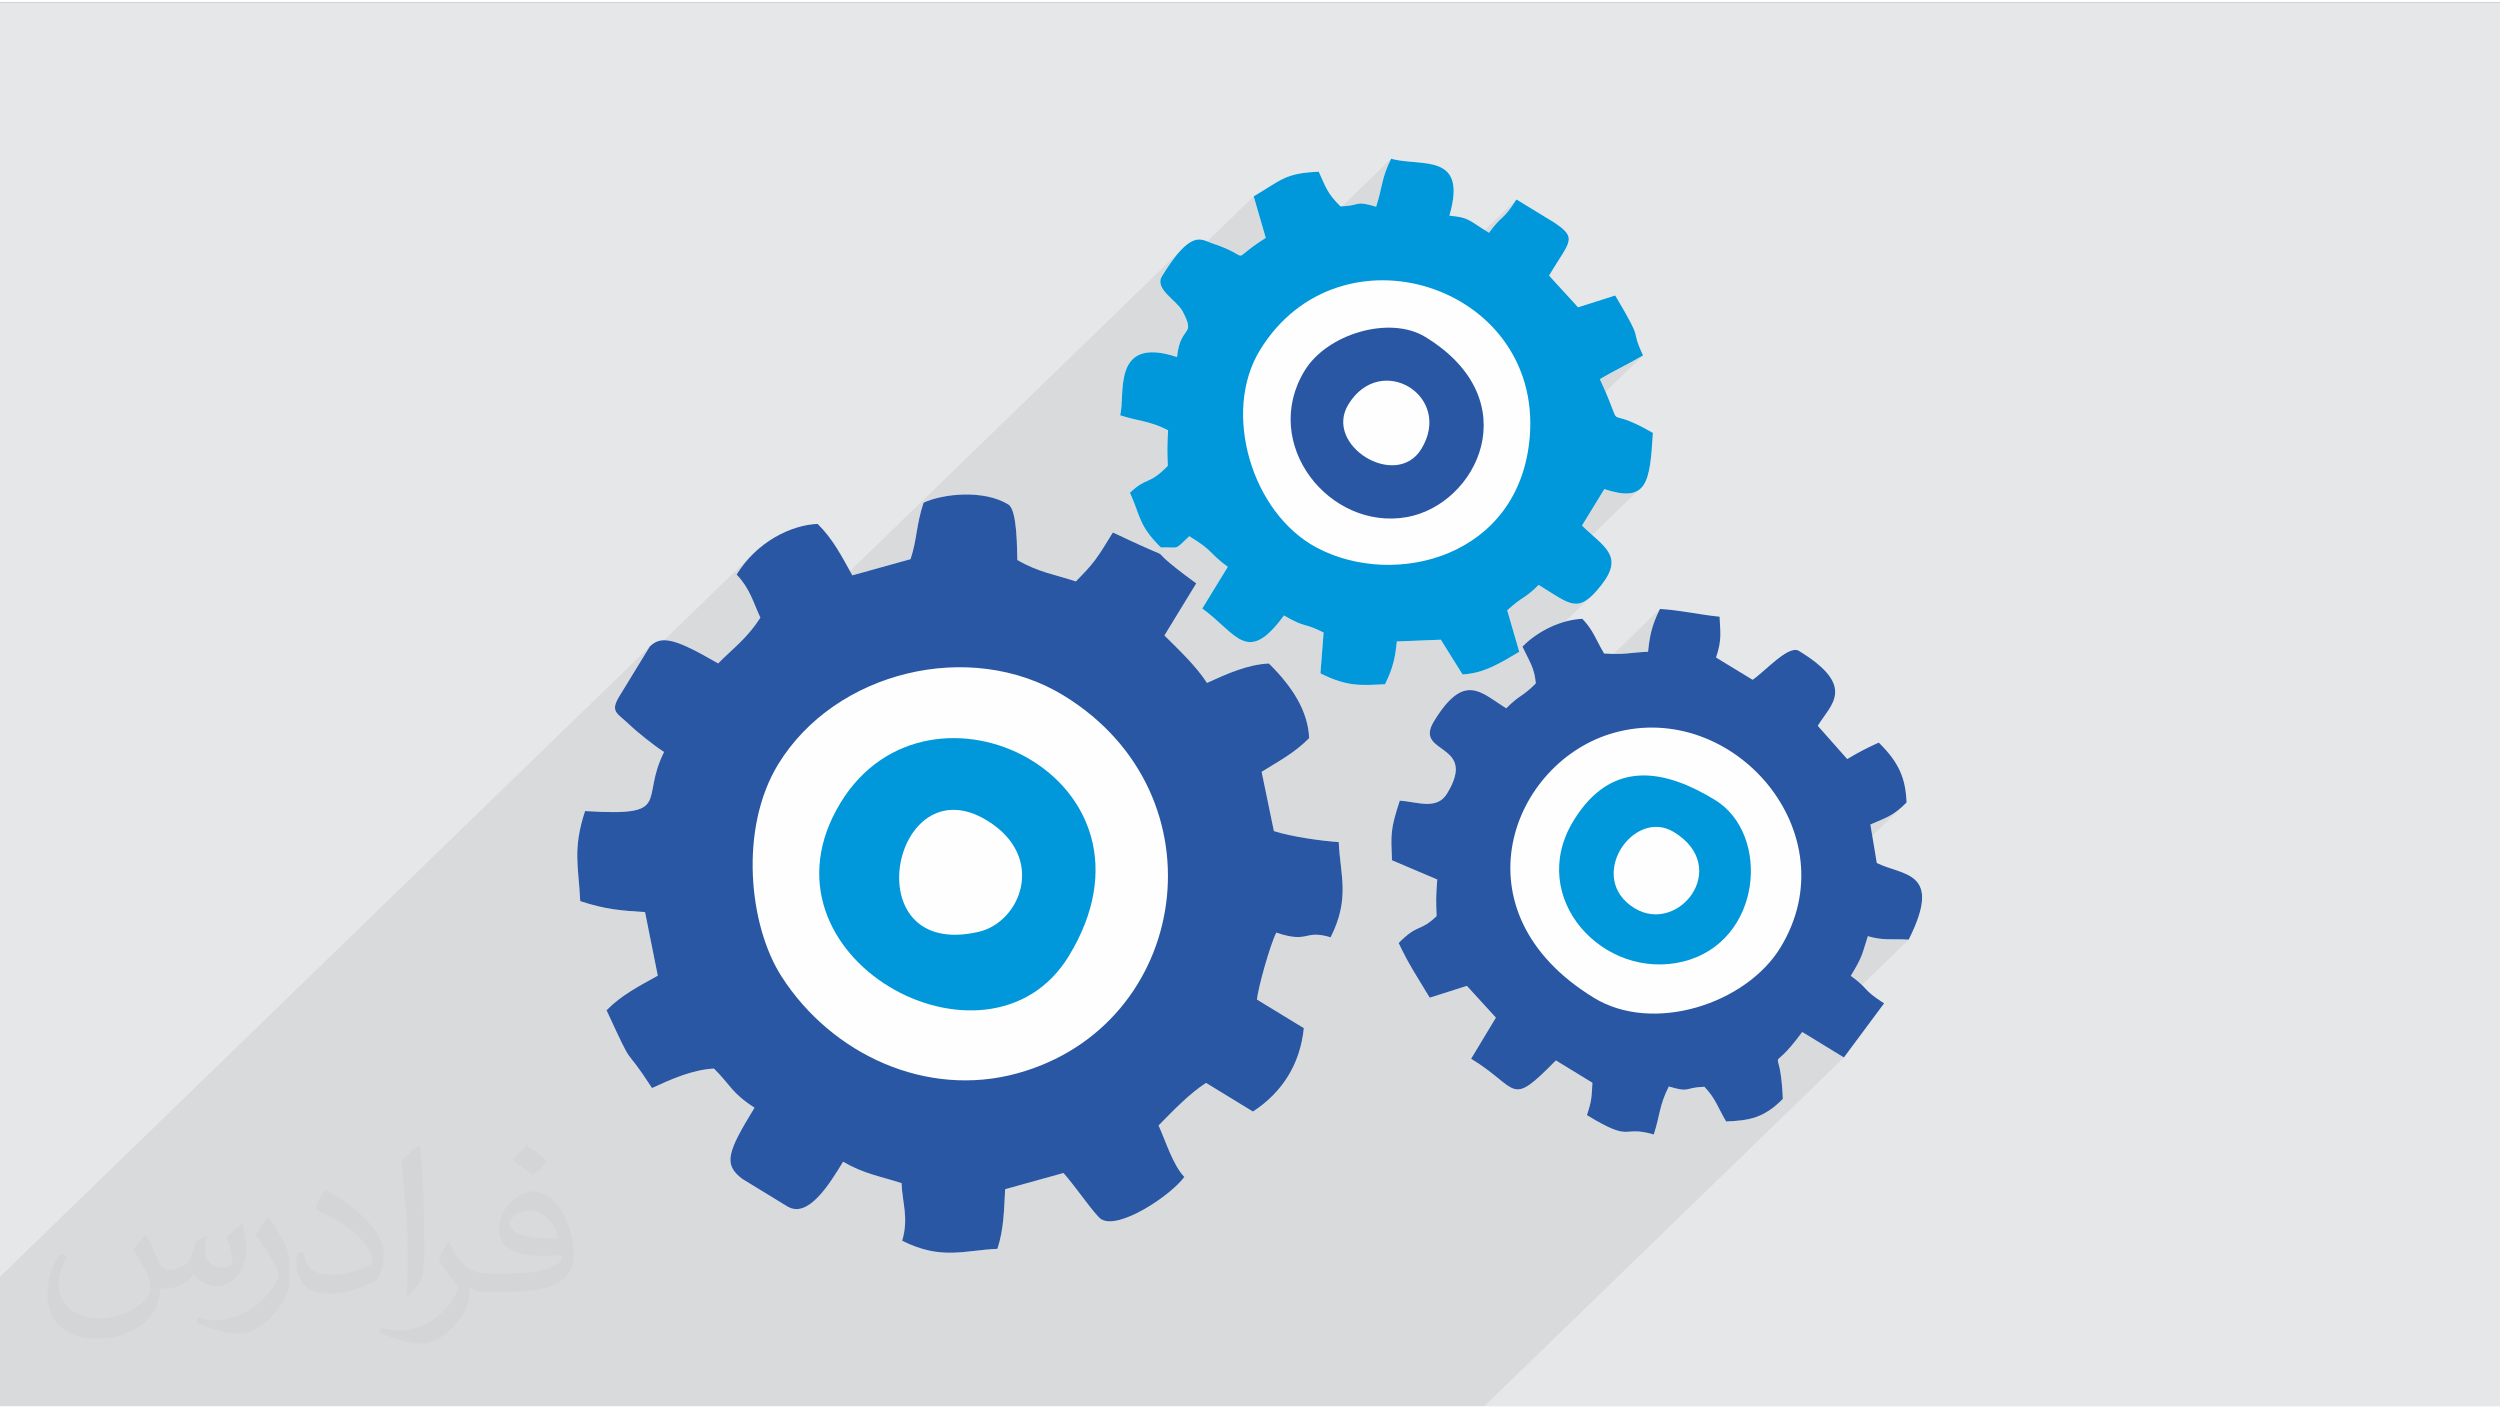 <?xml version="1.0" encoding="UTF-8"?>
<!DOCTYPE svg PUBLIC "-//W3C//DTD SVG 1.0//EN" "http://www.w3.org/TR/2001/REC-SVG-20010904/DTD/svg10.dtd">
<!-- Creator: CorelDRAW 2017 -->
<svg xmlns="http://www.w3.org/2000/svg" xml:space="preserve" width="355px" height="200px" version="1.0" shape-rendering="geometricPrecision" text-rendering="geometricPrecision" image-rendering="optimizeQuality" fill-rule="evenodd" clip-rule="evenodd"
viewBox="0 0 35509 19937"
 xmlns:xlink="http://www.w3.org/1999/xlink">
 <rect x="0" y="0" width="35509" height="19937" fill="#808080" stroke="none"/>
 <g id="Layer_x0020_1">
  <g id="_2962606817136">
   <path fill="#E6E7E8" d="M0 0l35509 0 0 19937 -35509 0 0 -19937z"/>
   <path fill="#373435" fill-opacity="0.078" d="M24432 13351l-1038 1008 135 4 191 -13 106 -16 2740 -2657 79 -34 69 -30 63 -28 59 -29 57 -34 58 -42 62 -51 -2941 2852 25 -6 184 -61 178 -76 170 -90 160 -103 148 -114 134 -127 -2301 2232 131 63 106 34 36 4 660 -639 100 27 69 14 49 4 39 -4 38 -8 48 -12 67 -10 95 -7 54 60 2268 -2199 80 20 72 13 68 8 66 3 67 1 69 0 75 1 83 3 -1414 1372 494 302 -5106 4951 -260 0 -475 0 -70 0 -98 0 -4 0 -58 0 -470 0 -117 0 -20 0 -490 0 -377 0 -366 0 -39 0 -192 0 -166 0 -240 0 -601 0 -3 0 -373 0 -111 0 -629 0 -116 0 -250 0 -77 0 -651 0 -150 0 -355 0 -630 0 -166 0 -48 0 -15 0 -238 0 -144 0 -101 0 -251 0 -30 0 -341 0 -16 0 -9 0 -302 0 -132 0 -4 0 -35 0 -86 0 -179 0 -15 0 -354 0 -35 0 -20 0 -74 0 -85 0 -261 0 -12 0 -210 0 -31 0 -163 0 -78 0 -157 0 -46 0 -201 0 -28 0 0 0 -75 0 -81 0 -98 0 -217 0 -116 0 -141 0 -288 0 -143 0 -28 0 -10 0 -40 0 -34 0 -161 0 -124 0 -249 0 -74 0 -265 0 -214 0 -199 0 -124 0 -42 0 -152 0 -253 0 -43 0 -105 0 -357 0 -64 0 -734 0 -144 0 -105 0 -207 0 -127 0 -227 0 -40 0 -65 0 -36 0 -294 0 -187 0 -33 0 -1 0 -17 0 -46 0 -546 0 -120 0 -164 0 -26 0 -4 0 -191 0 0 0 -144 0 -241 0 -103 0 -29 0 -242 0 -77 0 -327 0 -120 0 -43 0 -94 0 -43 0 -237 0 -248 0 -106 0 -5 0 -229 0 -165 0 -274 0 -91 0 0 -40 0 -18 0 -50 0 -42 0 -241 0 -260 0 -4 0 -611 0 -464 0 -107 9229 -8951 66 -52 73 -30 61 -5 1280 -1241 143 -122 151 -100 155 -80 156 -58 153 -38 146 -16 78 82 70 85 65 88 59 91 57 93 55 95 54 97 21 40 4696 -4554 -121 150 -143 216 -22 67 10 65 3 6 1312 -1273 171 590 -1147 1112 21 46 22 77 -3 53 -22 44 -33 47 -38 67 -35 99 -25 147 -802 778 -7 49 71 21 3779 -3665 -46 99 -34 88 -26 80 -20 77 -17 76 -19 80 -22 86 -29 96 -3179 3083 37 12 88 34 99 46 -2 30 1664 -1613 -128 133 -120 150 -111 165 -90 172 -68 182 -47 190 -26 197 -7 201 9 143 1010 -980 89 -81 98 -74 105 -66 112 -58 117 -49 121 -40 123 -30 123 -19 96 -8 1880 -1823 -67 101 -53 70 -41 47 -36 36 -68 66 -9 9 -50 58 -66 86 -1392 1350 51 1 118 13 113 26 107 38 99 52 250 175 201 185 156 194 112 199 72 202 34 202 0 199 -32 193 -61 185 -87 174 -110 160 -131 143 -1053 1022 26 2 244 -3 163 -19 2695 -2614 82 -47 77 -43 74 -40 73 -39 74 -38 74 -40 77 -43 82 -47 -2970 2880 212 -75 219 -109 205 -136 186 -164 -2264 2196 90 33 112 30 88 14 625 -606 79 -3 78 -4 78 -3 77 -3 78 -3 78 -3 78 -3 79 -3 44 70 2278 -2209 203 53 156 7 116 -37 -1391 1349 141 88 131 80 110 57 97 29 91 -5 92 -43 100 -86 -931 903 19 38 26 57 23 59 19 62 15 69 10 79 -1161 1126 19 37 -11 168 -109 236 -61 73 -726 705 1 43 5 125 87 37 3719 -3607 -41 86 -33 80 -27 76 -20 73 -17 71 -12 72 -10 74 -9 76 -3231 3134 237 101 -2 31 1777 -1723 -202 194 -175 219 -144 241 -110 257 -72 272 -32 281 7 176 1108 -1074 116 -110 121 -88 123 -66 127 -47 128 -29 131 -12 132 4 132 18 132 30 133 42 131 52 130 61 128 67 126 74 139 103 116 124 95 142 73 156 51 167 29 176 6 179 -16 180 -38 178 -61 172 -84 162 -107 150 -130 134z"/>
   <g>
    <path fill="#FEFEFE" d="M11182 17101l-638 -390c-273,-207 -216,-376 173,-1012 -330,-211 -340,-323 -576,-555 -298,13 -607,150 -880,276 -442,-682 -217,-176 -646,-1105 215,-218 464,-344 728,-491l-181 -903c-335,-21 -559,-36 -921,-156 -20,-471 -113,-729 69,-1279 1260,78 774,-146 1122,-839 -142,-91 -385,-285 -489,-386 -173,-168 -284,-178 -145,-407l431 -705c168,-168 376,-105 971,240 213,-216 411,-355 600,-650 -102,-220 -148,-413 -337,-612 284,-465 773,-704 1150,-720 218,214 344,463 493,731l827 -230c95,-287 77,-476 185,-802 281,-130 857,-188 1204,25 129,78 122,641 128,789 303,176 543,208 831,304 255,-260 286,-303 526,-695 1188,565 223,20 1184,723l-452 740c219,216 454,441 605,674 272,-126 582,-264 879,-276 324,319 556,669 572,1060 -214,218 -463,344 -675,479l174 841c243,80 687,142 921,156 20,470 165,795 -115,1353 -391,-116 -292,93 -772,-66 -92,183 -259,788 -275,950l666 406c-51,504 -299,909 -723,1185l-666 -407c-233,151 -459,385 -674,605 100,218 202,559 366,731 -193,264 -928,754 -1180,601 -85,-52 -371,-473 -537,-657l-828 230c-17,278 -15,557 -110,847 -471,20 -796,165 -1353,-115 95,-322 4,-527 -9,-818 -288,-95 -527,-128 -830,-304 -193,317 -497,815 -793,634zm10357 -14302l527 322c356,233 226,270 -64,759l412 451 528 -168c433,729 194,417 395,851 -224,133 -389,204 -613,337 396,856 -18,317 753,764 -44,707 -79,1000 -690,798l-317 518c302,297 604,425 278,841 -333,425 -430,286 -894,2 -194,197 -225,157 -446,361l171 589c-265,157 -505,308 -806,321l-308 -493c-211,9 -414,16 -625,25 -21,210 -49,370 -168,608 -332,14 -530,41 -917,-155l45 -580c-302,-152 -234,-51 -563,-242 -523,715 -667,261 -1160,-99l362 -592c-271,-198 -194,-220 -547,-435 -227,216 -130,149 -403,160 -321,-315 -289,-450 -440,-777 246,-234 259,-98 538,-382 -8,-208 -9,-287 4,-506 -281,-141 -409,-123 -682,-213 82,-278 -134,-1139 809,-827 48,-468 275,-277 79,-650 -81,-155 -404,-316 -293,-497 414,-677 558,-520 706,-471 637,210 194,287 768,-74l-171 -590c399,-237 450,-330 924,-350 95,205 115,303 309,493 303,-12 191,-89 506,4 90,-273 72,-401 213,-682 409,120 1096,-104 827,809 283,29 252,52 563,243 199,-273 184,-152 390,-473zm5222 11418l0 0 -571 769 -592 -362c-515,704 -314,36 -275,950 -269,273 -475,307 -806,321 -119,-201 -148,-325 -309,-493 -302,12 -190,89 -505,-4 -141,281 -123,409 -214,682 -468,-138 -288,129 -949,-275 73,-222 65,-258 78,-460l-519 -317c-671,683 -511,400 -1204,-24l352 -584 -412 -451 -528 168c-174,-292 -300,-473 -441,-777 280,-284 293,-148 539,-382 -9,-208 -10,-287 9,-520l-643 -273c-15,-368 -25,-435 111,-847 245,15 524,140 670,-99 450,-736 -479,-547 -185,-1028 434,-711 668,-405 1027,-185 194,-197 226,-157 420,-354 -20,-226 -95,-317 -190,-522 233,-236 566,-383 851,-395 160,168 189,293 309,493 313,19 350,-13 624,-25 22,-210 49,-370 169,-608 301,18 552,81 847,110 9,225 36,322 -50,580l519 316c162,-105 510,-501 657,-411 837,511 445,768 269,1065l418 472c188,-111 260,-147 448,-234 285,280 381,504 395,851 -191,194 -289,214 -514,313l91 546c369,185 946,107 453,1089 -233,-14 -357,17 -580,-49 -82,249 -64,271 -242,563 273,200 152,185 473,391z"/>
    <g>
     <path fill="#2957A4" d="M11052 10823c807,-1323 2726,-1790 4053,-980 2308,1410 1798,4696 -658,5369 -1286,353 -2631,-266 -3344,-1373 -469,-727 -606,-2106 -51,-3016zm130 6278l-638 -390c-273,-207 -216,-376 173,-1012 -330,-211 -340,-323 -576,-555 -298,13 -607,150 -880,276 -442,-682 -217,-176 -646,-1105 215,-218 464,-344 728,-491l-181 -903c-335,-21 -559,-36 -921,-156 -20,-471 -113,-729 69,-1279 1260,78 774,-146 1122,-839 -142,-91 -385,-285 -489,-386 -173,-168 -284,-178 -145,-407l431 -705c168,-168 376,-105 971,240 213,-216 411,-355 600,-650 -102,-220 -148,-413 -337,-612 284,-465 773,-704 1150,-720 218,214 344,463 493,731l827 -230c95,-287 77,-476 185,-802 281,-130 857,-188 1204,25 129,78 122,641 128,789 303,176 543,208 831,304 255,-260 286,-303 526,-695 1188,565 223,20 1184,723l-452 740c219,216 454,441 605,674 272,-126 582,-264 879,-276 324,319 556,669 572,1060 -214,218 -463,344 -675,479l174 841c243,80 687,142 921,156 20,470 165,795 -115,1353 -391,-116 -292,93 -772,-66 -92,183 -259,788 -275,950l666 406c-51,504 -299,909 -723,1185l-666 -407c-233,151 -459,385 -674,605 100,218 202,559 366,731 -193,264 -928,754 -1180,601 -85,-52 -371,-473 -537,-657l-828 230c-17,278 -15,557 -110,847 -471,20 -796,165 -1353,-115 95,-322 4,-527 -9,-818 -288,-95 -527,-128 -830,-304 -193,317 -497,815 -793,634z"/>
     <path fill="#0098DA" d="M17894 4942c1129,-1849 4002,-935 3835,1218 -135,1725 -1923,2171 -3026,1585 -925,-491 -1348,-1920 -809,-2803zm3645 -2143l527 322c356,233 226,270 -64,759l412 451 528 -168c433,729 194,417 395,851 -224,133 -389,204 -613,337 396,856 -18,317 753,764 -44,707 -79,1000 -690,798l-317 518c302,297 604,425 278,841 -333,425 -430,286 -894,2 -194,197 -225,157 -446,361l171 589c-265,157 -505,308 -806,321l-308 -493c-211,9 -414,16 -625,25 -21,210 -49,370 -168,608 -332,14 -530,41 -917,-155l45 -580c-302,-152 -234,-51 -563,-242 -523,715 -667,261 -1160,-99l362 -592c-271,-198 -194,-220 -547,-435 -227,216 -130,149 -403,160 -321,-315 -289,-450 -440,-777 246,-234 259,-98 538,-382 -8,-208 -9,-287 4,-506 -281,-141 -409,-123 -682,-213 82,-278 -134,-1139 809,-827 48,-468 275,-277 79,-650 -81,-155 -404,-316 -293,-497 414,-677 558,-520 706,-471 637,210 194,287 768,-74l-171 -590c399,-237 450,-330 924,-350 95,205 115,303 309,493 303,-12 191,-89 506,4 90,-273 72,-401 213,-682 409,120 1096,-104 827,809 283,29 252,52 563,243 199,-273 184,-152 390,-473z"/>
     <path fill="#2957A4" d="M22642 14140c-2008,-1225 -1172,-3363 287,-3767 1700,-471 3342,1437 2362,3048 -489,806 -1811,1231 -2649,719zm4119 77l0 0 -571 769 -592 -362c-515,704 -314,36 -275,950 -269,273 -475,307 -806,321 -119,-201 -148,-325 -309,-493 -302,12 -190,89 -505,-4 -141,281 -123,409 -214,682 -468,-138 -288,129 -949,-275 73,-222 65,-258 78,-460l-519 -317c-671,683 -511,400 -1204,-24l352 -584 -412 -451 -528 168c-174,-292 -300,-473 -441,-777 280,-284 293,-148 539,-382 -9,-208 -10,-287 9,-520l-643 -273c-15,-368 -25,-435 111,-847 245,15 524,140 670,-99 450,-736 -479,-547 -185,-1028 434,-711 668,-405 1027,-185 194,-197 226,-157 420,-354 -20,-226 -95,-317 -190,-522 233,-236 566,-383 851,-395 160,168 189,293 309,493 313,19 350,-13 624,-25 22,-210 49,-370 169,-608 301,18 552,81 847,110 9,225 36,322 -50,580l519 316c162,-105 510,-501 657,-411 837,511 445,768 269,1065l418 472c188,-111 260,-147 448,-234 285,280 381,504 395,851 -191,194 -289,214 -514,313l91 546c369,185 946,107 453,1089 -233,-14 -357,17 -580,-49 -82,249 -64,271 -242,563 273,200 152,185 473,391z"/>
     <path fill="#0098DA" d="M14020 11620c847,517 481,1444 -122,1582 -1785,410 -1224,-2404 122,-1582zm-2080 -254c-1336,2188 2095,4056 3240,2181 1534,-2512 -1978,-4248 -3240,-2181z"/>
     <path fill="#2957A4" d="M19152 5710c459,-751 1495,-118 1036,633 -356,583 -1392,-50 -1036,-633zm-621 -480c-634,1039 350,2275 1450,2081 997,-177 1733,-1662 264,-2559 -508,-310 -1396,-43 -1714,478z"/>
     <path fill="#0098DA" d="M23217 12866c-700,-428 -19,-1434 558,-1082 821,501 67,1463 -558,1082zm-868 -1242c-671,1099 430,2276 1556,2000 1124,-276 1251,-1809 454,-2296 -664,-405 -1451,-620 -2010,296z"/>
    </g>
   </g>
   <path fill="#373435" fill-opacity="0.031" d="M2068 17507c68,103 111,202 155,311 31,63 48,183 199,183 43,0 106,-15 162,-45 63,-33 111,-83 135,-159l61 -202 145 -72 10 11c-20,76 -25,148 -25,205 0,169 146,233 262,233 68,0 128,-33 128,-95 0,-80 -34,-216 -77,-337 68,-68 135,-136 213,-191l12 6c34,144 53,286 53,380 0,93 -41,196 -75,264 -70,131 -194,236 -344,236 -113,0 -239,-57 -326,-162l-5 0c-83,101 -209,193 -412,193l-63 0c-9,134 -39,229 -82,313 -121,237 -479,403 -816,403 -470,0 -704,-271 -704,-631 0,-223 72,-430 184,-577l92 37c-71,134 -117,262 -117,385 0,338 274,498 591,498 293,0 656,-187 722,-403 -25,-237 -114,-348 -250,-564 41,-72 95,-144 160,-220l12 0zm5408 -1272c100,62 197,136 291,221 -53,74 -119,142 -201,201 -94,-76 -189,-142 -286,-212 66,-74 131,-146 196,-210zm51 924c-159,0 -290,105 -290,183 0,167 319,219 702,216 -49,-195 -216,-399 -412,-399zm-358 893c208,0 390,-6 528,-41 155,-39 285,-117 285,-171 0,-14 0,-31 -4,-45 -88,8 -187,8 -274,8 -281,0 -496,-64 -581,-222 -22,-43 -36,-93 -36,-148 0,-152 65,-303 181,-405 97,-85 204,-138 313,-138 196,0 353,158 462,407 60,136 102,292 102,490 0,131 -37,243 -119,325 -153,148 -433,204 -864,204l-196 0 0 0 -51 0c-107,0 -184,-19 -245,-66l-9 0c2,24 5,49 5,72 0,97 -32,220 -97,319 -192,286 -400,409 -579,409 -181,0 -404,-70 -605,-160l36 -70c66,27 155,45 279,45 324,0 750,-313 803,-617 -12,-25 -34,-58 -65,-93 -94,-113 -155,-208 -211,-306 49,-95 92,-171 134,-239l16 -2c138,282 264,444 545,444l44 0 0 0 203 0zm-1405 299c25,-130 27,-276 27,-412l0 -202c0,-376 -48,-923 -87,-1279 68,-75 162,-161 237,-219l22 7c51,448 63,969 63,1448 0,126 -5,249 -17,340 -7,113 -73,199 -213,331l-32 -14zm-1445 -595c7,177 94,317 397,317 189,0 348,-50 525,-134 31,-14 48,-33 48,-49 0,-111 -84,-258 -227,-391 -138,-126 -322,-237 -494,-311 -58,-25 -77,-51 -77,-76 0,-52 67,-159 123,-235l19 -2c197,103 417,255 579,426 148,157 240,315 240,488 0,127 -39,249 -102,360 -215,109 -445,191 -673,191 -276,0 -465,-129 -465,-434 0,-33 0,-84 12,-150l95 0zm-500 -502l172 278c63,102 121,214 121,391l0 226c0,183 -116,379 -305,572 -148,132 -278,187 -399,187 -179,0 -385,-55 -622,-158l26 -70c75,20 162,37 269,37 341,-2 690,-251 850,-556 19,-35 26,-68 26,-90 0,-35 -19,-74 -34,-109 -87,-165 -184,-315 -290,-453 55,-88 111,-173 172,-257l14 2z"/>
  </g>
 </g>
</svg>
